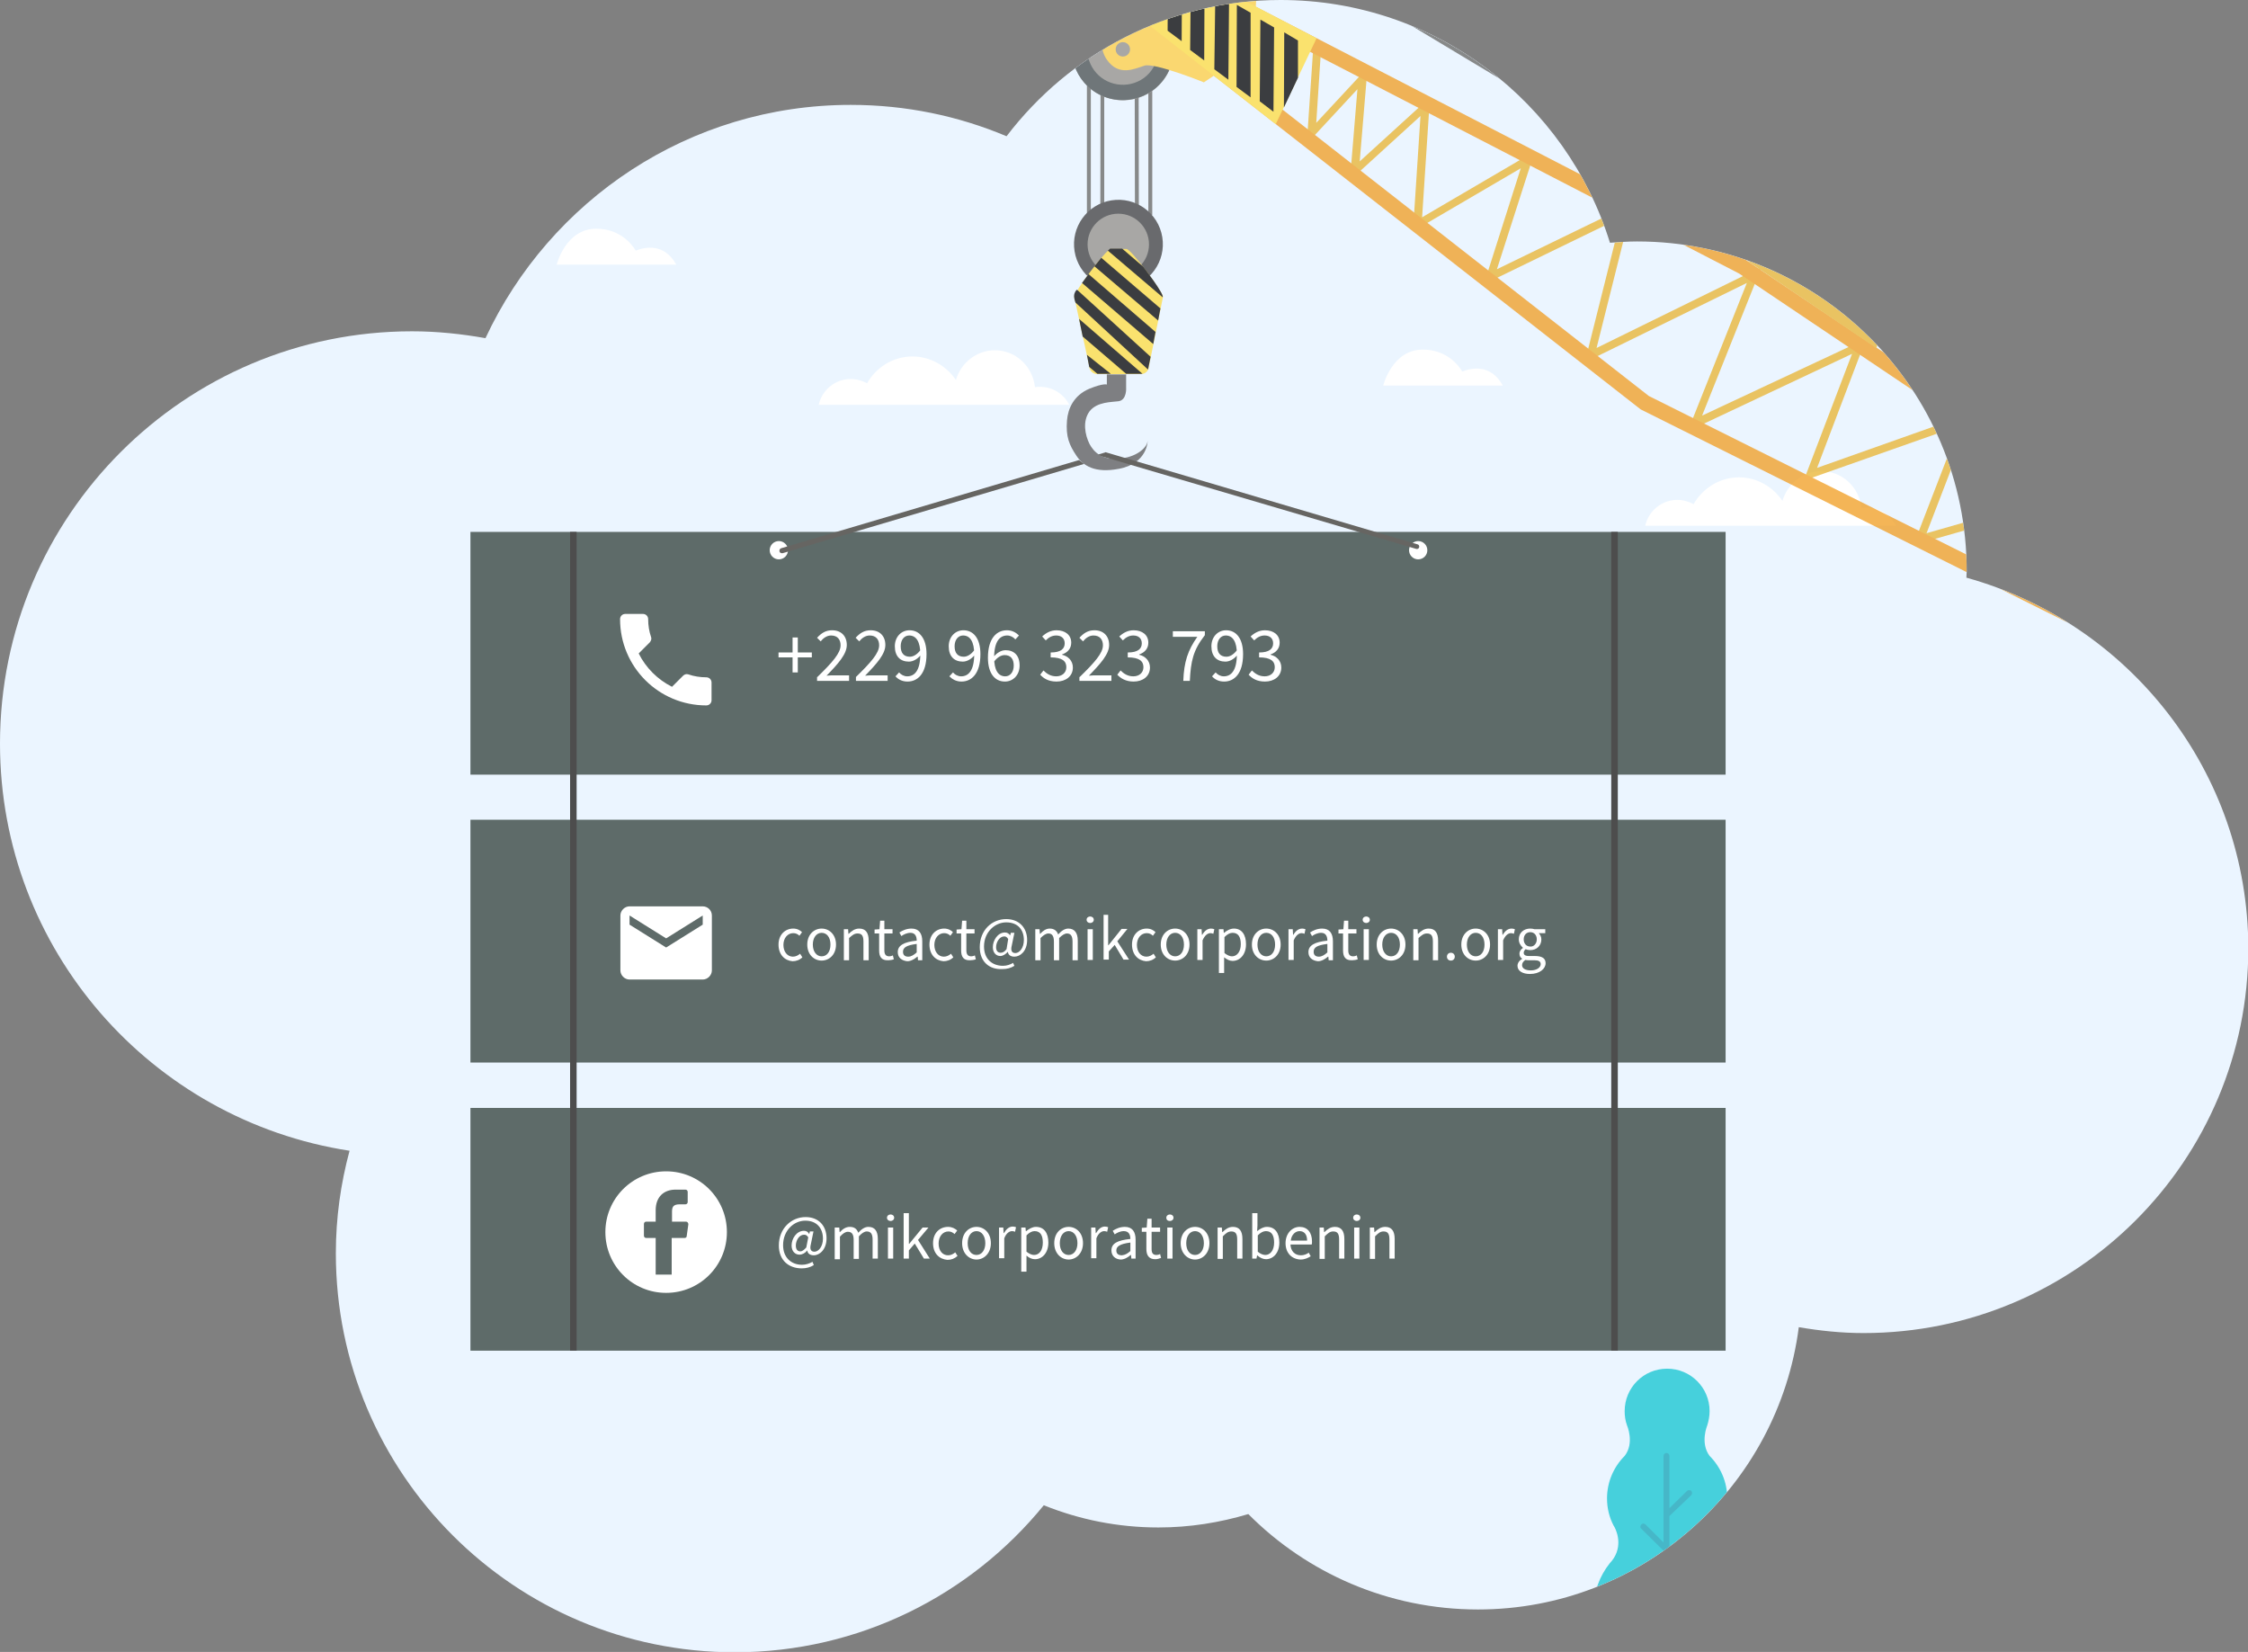 <?xml version="1.0" encoding="utf-8"?>
<!-- Generator: Adobe Illustrator 22.0.1, SVG Export Plug-In . SVG Version: 6.00 Build 0)  -->
<svg version="1.1" id="Layer_1" xmlns="http://www.w3.org/2000/svg" xmlns:xlink="http://www.w3.org/1999/xlink" x="0px" y="0px"
	 viewBox="0 0 688.1 505.6" style="enable-background:new 0 0 688.1 505.6;" xml:space="preserve">
<rect x="0" y="0" width="688.1" height="505.6" fill="#808080" stroke="none"/>
<style type="text/css">
	.st0{clip-path:url(#SVGID_2_);}
	.st1{fill:#EBF5FF;}
	.st2{fill:#CADFEF;}
	.st3{opacity:0.7;}
	.st4{fill:#00C0CD;}
	.st5{fill:#009DB0;}
	.st6{fill:#FFFFFF;}
	.st7{fill:#5E6B69;}
	.st8{fill:none;stroke:#4D4D4D;stroke-width:2;stroke-miterlimit:10;}
	.st9{opacity:0.75;}
	.st10{fill:#666562;}
	.st11{fill:#3D3C3C;}
	.st12{fill:#918E87;}
	.st13{fill:#FFDC3E;}
	.st14{fill:#595858;}
	.st15{fill:#E8B32E;}
	.st16{fill:#F09C1F;}
	.st17{fill:#FFCD40;}
	.st18{fill:#454C4C;}
	.st19{fill:#286162;}
</style>
<g>
	<defs>
		<path id="SVGID_1_" d="M601.9,176.8c0-0.7,0.1-1.3,0.1-2c0-55.8-45.2-100.9-100.9-100.9c-2.8,0-5.5,0.2-8.3,0.4
			C479.5,31.3,439.4,0,392,0c-34.3,0-64.6,16.4-83.9,41.7c-14.7-6.2-30.8-9.6-47.7-9.6c-49.5,0-92.1,29.2-111.8,71.4
			c-7.3-1.3-14.8-2.1-22.5-2.1C56.5,101.4,0,157.9,0,227.6c0,63.1,46.4,115.3,107,124.6c-2.7,10-4.2,20.5-4.2,31.4
			c0,67.4,54.7,122.1,122.1,122.1c38.2,0,72.3-17.6,94.6-45c10.9,4.4,22.7,6.8,35.1,6.8c9.6,0,18.8-1.5,27.5-4.1
			c17.9,18,42.8,29.2,70.3,29.2c50.4,0,91.9-37.7,98.2-86.4c6.5,1.1,13,1.8,19.8,1.8c65.1,0,117.8-52.7,117.8-117.8
			C688.1,236.1,651.6,190.6,601.9,176.8z"/>
	</defs>
	<clipPath id="SVGID_2_">
		<use xlink:href="#SVGID_1_"  style="overflow:visible;"/>
	</clipPath>
	<g class="st0">
		<path class="st1" d="M601.9,176.8c0-0.7,0.1-1.3,0.1-2c0-55.8-45.2-100.9-100.9-100.9c-2.8,0-5.5,0.2-8.3,0.4
			C479.5,31.3,439.4,0,392,0c-34.3,0-64.6,16.4-83.9,41.7c-14.7-6.2-30.8-9.6-47.7-9.6c-49.5,0-92.1,29.2-111.8,71.4
			c-7.3-1.3-14.8-2.1-22.5-2.1C56.5,101.4,0,157.9,0,227.6c0,63.1,46.4,115.3,107,124.6c-2.7,10-4.2,20.5-4.2,31.4
			c0,67.4,54.7,122.1,122.1,122.1c38.2,0,72.3-17.6,94.6-45c10.9,4.4,22.7,6.8,35.1,6.8c9.6,0,18.8-1.5,27.5-4.1
			c17.9,18,42.8,29.2,70.3,29.2c50.4,0,91.9-37.7,98.2-86.4c6.5,1.1,13,1.8,19.8,1.8c65.1,0,117.8-52.7,117.8-117.8
			C688.1,236.1,651.6,190.6,601.9,176.8z"/>
		<path class="st2" d="M178.1,499h-28.7c-0.5,0-0.9-0.4-0.9-0.9c0-0.5,0.4-0.9,0.9-0.9h28.7c0.5,0,0.9,0.4,0.9,0.9
			C179,498.7,178.6,499,178.1,499z"/>
		<path class="st2" d="M353.9,499h-28.7c-0.5,0-0.9-0.4-0.9-0.9c0-0.5,0.4-0.9,0.9-0.9h28.7c0.5,0,0.9,0.4,0.9,0.9
			C354.7,498.7,354.4,499,353.9,499z"/>
		<g class="st3">
			<g>
				<path class="st4" d="M492.7,478.5L492.7,478.5c4.3-4.5,2.3-9.6,1.5-11.1c0,0,0,0,0,0c-0.2-0.3-0.3-0.5-0.3-0.5l0,0
					c-1.3-2.5-2-5.3-2-8.3c0-5.1,2.1-9.7,5.4-13c3.1-4,0.7-9.4,0.7-9.4h0c-0.5-1.4-0.7-2.8-0.7-4.3c0-7.2,5.8-13,13-13
					c7.2,0,13,5.8,13,13c0,1.5-0.3,3-0.7,4.3h0c0,0-2.3,5.4,0.7,9.4c3.3,3.3,5.4,7.9,5.4,13c0,3-0.7,5.8-2,8.3l0,0c0,0,0,0-0.1,0.1
					c-0.1,0.2-0.2,0.4-0.3,0.6c-0.8,1.7-2.4,6.2,1.2,10.4c0.1,0.1,0.2,0.3,0.3,0.4c0,0,0.1,0.1,0.1,0.1l0,0c3.1,3.9,5,8.8,5,14.1
					c0,12.5-10.1,22.6-22.6,22.6s-22.6-10.1-22.6-22.6C487.8,487.3,489.6,482.4,492.7,478.5z"/>
				<path class="st5" d="M503.7,488.3l5.5,5.5v-19.2l-6.8-6.7c-0.4-0.3-0.4-0.9,0-1.3c0.3-0.4,0.9-0.4,1.3,0l5.5,5.5v-26.5
					c0-0.5,0.4-0.9,0.9-0.9c0.5,0,0.9,0.4,0.9,0.9v16l5.4-5.3c0.4-0.3,0.9-0.3,1.3,0c0.3,0.4,0.3,0.9,0,1.3L511,464v19.3l5.9-6
					c0.3-0.4,0.9-0.4,1.3,0c0.4,0.3,0.4,0.9,0,1.3l-7.2,7.3v51.2c0,0.5-0.4,0.9-0.9,0.9c-0.5,0-0.9-0.4-0.9-0.9v-40.8l-6.8-6.7
					c-0.4-0.3-0.4-0.9,0-1.3C502.8,487.9,503.4,487.9,503.7,488.3z"/>
			</g>
		</g>
		<g>
			<path class="st6" d="M207,81h-36.6c0,0,2.7-11,12.1-11c7,0,10.7,4.4,12.1,6.7C197.4,75.6,203.3,74.3,207,81"/>
			<g>
				<g>
					<path class="st6" d="M260.4,116c1.8,0,3.5,0.5,5,1.3c2.8-4.9,8-8.2,13.9-8.2c5.5,0,10.4,2.9,13.3,7.2c1.5-5.2,6.3-9.1,11.9-9.1
						c6.4,0,11.6,4.9,12.3,11.3c0.5-0.1,1-0.1,1.6-0.1c3.9,0,7.3,2.3,8.9,5.5h-76.7C251.6,119.4,255.6,116,260.4,116z"/>
				</g>
			</g>
		</g>
		<g>
			<path class="st6" d="M460,118h-36.6c0,0,2.7-11,12.1-11c7,0,10.7,4.4,12.1,6.7C450.4,112.6,456.3,111.3,460,118"/>
			<g>
				<g>
					<path class="st6" d="M513.4,153c1.8,0,3.5,0.5,5,1.3c2.8-4.9,8-8.2,13.9-8.2c5.5,0,10.4,2.9,13.3,7.2c1.5-5.2,6.3-9.1,11.9-9.1
						c6.4,0,11.6,4.9,12.3,11.3c0.5-0.1,1-0.1,1.6-0.1c3.9,0,7.3,2.3,8.9,5.5h-76.7C504.6,156.4,508.6,153,513.4,153z"/>
				</g>
			</g>
		</g>
		<g>
			<g>
				<rect x="144" y="162.8" class="st7" width="384.2" height="74.3"/>
				<rect x="144" y="250.9" class="st7" width="384.2" height="74.3"/>
				<rect x="144" y="339.1" class="st7" width="384.2" height="74.3"/>
				<circle class="st6" cx="238.4" cy="168.4" r="2.8"/>
				<circle class="st6" cx="434.1" cy="168.4" r="2.8"/>
				<line class="st8" x1="175.5" y1="162.8" x2="175.5" y2="413.4"/>
				<line class="st8" x1="494.2" y1="162.8" x2="494.2" y2="413.4"/>
				<path class="st6" d="M195.5,200c2.2,4.4,5.8,8,10.2,10.2l3.4-3.4c0.4-0.4,1-0.6,1.6-0.4c1.7,0.6,3.6,0.9,5.5,0.9
					c0.9,0,1.6,0.7,1.6,1.6v5.4c0,0.9-0.7,1.6-1.6,1.6c-14.6,0-26.4-11.8-26.4-26.4c0-0.9,0.7-1.6,1.6-1.6h5.4
					c0.9,0,1.6,0.7,1.6,1.6c0,1.9,0.3,3.8,0.9,5.5c0.2,0.5,0,1.1-0.4,1.6L195.5,200z"/>
				<path class="st6" d="M203.9,358.5c-10.3,0-18.6,8.3-18.6,18.6c0,10.3,8.3,18.6,18.6,18.6s18.6-8.3,18.6-18.6
					C222.5,366.8,214.2,358.5,203.9,358.5z M210.2,378.3c0,0.4-0.3,0.6-0.7,0.6h-3.9l0,11.2h-4.9l0-11.2h-2.9
					c-0.4,0-0.7-0.3-0.7-0.7l0-3.6c0-0.4,0.3-0.7,0.7-0.7h2.9v-3.5c0-4.1,2.5-6.3,6.1-6.3h3c0.4,0,0.7,0.3,0.7,0.7v3.1
					c0,0.4-0.3,0.7-0.7,0.7H208c-2,0-2.3,0.9-2.3,2.3v3h4.3c0.4,0,0.7,0.4,0.7,0.8L210.2,378.3z"/>
				<g>
					<g>
						<path class="st6" d="M242.6,201.2h-4.3v-1.5h4.3v-4.6h1.6v4.6h4.3v1.5h-4.3v4.6h-1.6V201.2z"/>
						<path class="st6" d="M250.2,207.2c4.6-4.5,7.1-7.3,7.1-9.7c0-1.7-0.9-3-2.9-3c-1.3,0-2.4,0.8-3.2,1.8l-1.1-1.1
							c1.3-1.4,2.6-2.3,4.6-2.3c2.8,0,4.5,1.8,4.5,4.5c0,2.8-2.6,5.7-6.2,9.4c0.8-0.1,1.8-0.1,2.5-0.1h4.4v1.7h-9.8V207.2z"/>
						<path class="st6" d="M262,207.2c4.6-4.5,7.1-7.3,7.1-9.7c0-1.7-0.9-3-2.9-3c-1.3,0-2.4,0.8-3.2,1.8l-1.1-1.1
							c1.3-1.4,2.6-2.3,4.6-2.3c2.8,0,4.5,1.8,4.5,4.5c0,2.8-2.6,5.7-6.2,9.4c0.8-0.1,1.8-0.1,2.5-0.1h4.4v1.7H262V207.2z"/>
						<path class="st6" d="M274.1,207l1.1-1.2c0.6,0.7,1.5,1.2,2.5,1.2c2.2,0,4-1.7,4-6.8c0-3.7-1.2-5.7-3.4-5.7
							c-1.5,0-2.6,1.3-2.6,3.3c0,2,0.9,3.2,2.8,3.2c1,0,2.2-0.6,3.3-2.1l0.1,1.5c-1,1.3-2.4,2.1-3.7,2.1c-2.6,0-4.3-1.6-4.3-4.7
							c0-2.9,2-4.9,4.5-4.9c3,0,5.2,2.4,5.2,7.3c0,6.1-2.8,8.4-5.8,8.4C276.1,208.6,274.9,207.9,274.1,207z"/>
						<path class="st6" d="M290.6,207l1.1-1.2c0.6,0.7,1.5,1.2,2.5,1.2c2.2,0,4-1.7,4-6.8c0-3.7-1.2-5.7-3.4-5.7
							c-1.5,0-2.6,1.3-2.6,3.3c0,2,0.9,3.2,2.8,3.2c1,0,2.2-0.6,3.3-2.1l0.1,1.5c-1,1.3-2.4,2.1-3.7,2.1c-2.6,0-4.3-1.6-4.3-4.7
							c0-2.9,2-4.9,4.5-4.9c3,0,5.2,2.4,5.2,7.3c0,6.1-2.8,8.4-5.8,8.4C292.7,208.6,291.5,207.9,290.6,207z"/>
						<path class="st6" d="M302.4,201.3c0-6.1,2.8-8.4,5.8-8.4c1.6,0,2.8,0.7,3.7,1.6l-1.1,1.2c-0.6-0.7-1.5-1.2-2.5-1.2
							c-2.2,0-4,1.7-4,6.8c0,3.7,1.2,5.7,3.4,5.7c1.5,0,2.6-1.3,2.6-3.3c0-2-0.9-3.2-2.8-3.2c-1,0-2.2,0.6-3.3,2.1l-0.1-1.5
							c1-1.3,2.4-2.1,3.7-2.1c2.6,0,4.3,1.6,4.3,4.7c0,2.9-2,4.9-4.5,4.9C304.6,208.6,302.4,206.2,302.4,201.3z"/>
						<path class="st6" d="M318.4,206.5l1-1.3c0.9,0.9,2.1,1.8,3.9,1.8c1.8,0,3.1-1.1,3.1-2.8c0-1.8-1.2-3-4.8-3v-1.5
							c3.2,0,4.3-1.2,4.3-2.8c0-1.5-1-2.4-2.6-2.4c-1.3,0-2.3,0.6-3.2,1.5l-1.1-1.2c1.2-1.1,2.6-1.9,4.4-1.9c2.6,0,4.5,1.4,4.5,3.8
							c0,1.8-1.1,3-2.8,3.6v0.1c1.8,0.4,3.3,1.8,3.3,3.9c0,2.7-2.2,4.3-5,4.3C320.9,208.6,319.4,207.6,318.4,206.5z"/>
						<path class="st6" d="M330.5,207.2c4.6-4.5,7.1-7.3,7.1-9.7c0-1.7-0.9-3-2.9-3c-1.3,0-2.4,0.8-3.2,1.8l-1.1-1.1
							c1.3-1.4,2.6-2.3,4.6-2.3c2.8,0,4.5,1.8,4.5,4.5c0,2.8-2.6,5.7-6.2,9.4c0.8-0.1,1.8-0.1,2.5-0.1h4.4v1.7h-9.8V207.2z"/>
						<path class="st6" d="M342,206.5l1-1.3c0.9,0.9,2.1,1.8,3.9,1.8c1.8,0,3.1-1.1,3.1-2.8c0-1.8-1.2-3-4.8-3v-1.5
							c3.2,0,4.3-1.2,4.3-2.8c0-1.5-1-2.4-2.6-2.4c-1.3,0-2.3,0.6-3.2,1.5l-1.1-1.2c1.2-1.1,2.6-1.9,4.4-1.9c2.6,0,4.5,1.4,4.5,3.8
							c0,1.8-1.1,3-2.8,3.6v0.1c1.8,0.4,3.3,1.8,3.3,3.9c0,2.7-2.2,4.3-5,4.3C344.6,208.6,343,207.6,342,206.5z"/>
						<path class="st6" d="M366.5,194.9H359v-1.7h9.8v1.2c-3.6,4.6-4.3,8-4.6,14h-2C362.4,202.6,363.6,199,366.5,194.9z"/>
						<path class="st6" d="M371,207l1.1-1.2c0.6,0.7,1.5,1.2,2.5,1.2c2.2,0,4-1.7,4-6.8c0-3.7-1.2-5.7-3.4-5.7
							c-1.5,0-2.6,1.3-2.6,3.3c0,2,0.9,3.2,2.8,3.2c1,0,2.2-0.6,3.3-2.1l0.1,1.5c-1,1.3-2.4,2.1-3.7,2.1c-2.6,0-4.3-1.6-4.3-4.7
							c0-2.9,2-4.9,4.5-4.9c3,0,5.2,2.4,5.2,7.3c0,6.1-2.8,8.4-5.8,8.4C373,208.6,371.8,207.9,371,207z"/>
						<path class="st6" d="M382.2,206.5l1-1.3c0.9,0.9,2.1,1.8,3.9,1.8c1.8,0,3.1-1.1,3.1-2.8c0-1.8-1.2-3-4.8-3v-1.5
							c3.2,0,4.3-1.2,4.3-2.8c0-1.5-1-2.4-2.6-2.4c-1.3,0-2.3,0.6-3.2,1.5l-1.1-1.2c1.2-1.1,2.6-1.9,4.4-1.9c2.6,0,4.5,1.4,4.5,3.8
							c0,1.8-1.1,3-2.8,3.6v0.1c1.8,0.4,3.3,1.8,3.3,3.9c0,2.7-2.2,4.3-5,4.3C384.7,208.6,383.2,207.6,382.2,206.5z"/>
					</g>
				</g>
				<path class="st6" d="M215.1,277.4h-22.4c-1.5,0-2.8,1.3-2.8,2.8l0,16.8c0,1.5,1.3,2.8,2.8,2.8h22.4c1.5,0,2.8-1.3,2.8-2.8v-16.8
					C217.9,278.6,216.6,277.4,215.1,277.4z M215.1,283l-11.2,7l-11.2-7v-2.8l11.2,7l11.2-7V283z"/>
				<g>
					<g>
						<path class="st6" d="M238.3,289.1c0-3.1,2.1-4.9,4.5-4.9c1.2,0,2.1,0.5,2.7,1.1l-0.8,1.1c-0.5-0.5-1.1-0.8-1.9-0.8
							c-1.7,0-3,1.5-3,3.6s1.2,3.6,2.9,3.6c0.9,0,1.6-0.4,2.2-0.9l0.7,1.1c-0.8,0.8-1.9,1.2-3,1.2
							C240.2,294,238.3,292.2,238.3,289.1z"/>
						<path class="st6" d="M247.1,289.1c0-3.1,2.1-4.9,4.4-4.9s4.4,1.8,4.4,4.9c0,3.1-2.1,4.9-4.4,4.9S247.1,292.2,247.1,289.1z
							 M254.2,289.1c0-2.2-1.1-3.6-2.7-3.6s-2.7,1.5-2.7,3.6s1.1,3.6,2.7,3.6S254.2,291.3,254.2,289.1z"/>
						<path class="st6" d="M258.3,284.4h1.3l0.1,1.4h0.1c0.9-0.9,1.9-1.6,3.2-1.6c2,0,2.9,1.3,2.9,3.7v6h-1.6v-5.7
							c0-1.8-0.5-2.5-1.8-2.5c-1,0-1.6,0.5-2.6,1.4v6.8h-1.6V284.4z"/>
						<path class="st6" d="M269.1,290.9v-5.2h-1.4v-1.2l1.5-0.1l0.2-2.6h1.3v2.6h2.5v1.3h-2.5v5.2c0,1.1,0.4,1.8,1.5,1.8
							c0.3,0,0.8-0.1,1.1-0.3l0.3,1.2c-0.5,0.2-1.2,0.3-1.7,0.3C269.8,294,269.1,292.8,269.1,290.9z"/>
						<path class="st6" d="M274.8,291.4c0-2,1.8-3.1,5.8-3.5c0-1.2-0.4-2.4-1.9-2.4c-1.1,0-2.1,0.5-2.8,1l-0.6-1.1
							c0.9-0.6,2.2-1.2,3.7-1.2c2.3,0,3.3,1.5,3.3,3.9v5.8h-1.3l-0.1-1.1h-0.1c-0.9,0.7-1.9,1.4-3.1,1.4
							C276,294,274.8,293.1,274.8,291.4z M280.6,291.5v-2.6c-3.1,0.4-4.2,1.1-4.2,2.4c0,1.1,0.7,1.5,1.6,1.5
							C278.9,292.8,279.7,292.3,280.6,291.5z"/>
						<path class="st6" d="M284.5,289.1c0-3.1,2.1-4.9,4.5-4.9c1.2,0,2.1,0.5,2.7,1.1l-0.8,1.1c-0.5-0.5-1.1-0.8-1.9-0.8
							c-1.7,0-3,1.5-3,3.6s1.2,3.6,2.9,3.6c0.9,0,1.6-0.4,2.2-0.9l0.7,1.1c-0.8,0.8-1.9,1.2-3,1.2
							C286.4,294,284.5,292.2,284.5,289.1z"/>
						<path class="st6" d="M294.2,290.9v-5.2h-1.4v-1.2l1.5-0.1l0.2-2.6h1.3v2.6h2.5v1.3h-2.5v5.2c0,1.1,0.4,1.8,1.5,1.8
							c0.3,0,0.8-0.1,1.1-0.3l0.3,1.2c-0.5,0.2-1.2,0.3-1.7,0.3C294.9,294,294.2,292.8,294.2,290.9z"/>
						<path class="st6" d="M299.9,289.9c0-5.2,3.7-8.6,8.1-8.6c3.9,0,6.4,2.6,6.4,6.4c0,3.4-2.1,5.1-3.9,5.1c-1.1,0-1.9-0.5-2-1.5h0
							c-0.6,0.7-1.5,1.3-2.3,1.3c-1.3,0-2.3-1-2.3-2.7c0-2.1,1.5-4.5,3.7-4.5c0.7,0,1.2,0.3,1.6,0.9h0l0.2-0.8h1.1l-0.8,3.9
							c-0.4,1.5,0,2.3,1.1,2.3c1.2,0,2.6-1.5,2.6-4c0-3.1-1.8-5.4-5.4-5.4c-3.4,0-6.8,2.9-6.8,7.4c0,3.8,2.5,5.9,5.8,5.9
							c1.2,0,2.3-0.4,3.1-0.9l0.4,0.9c-1.1,0.7-2.3,1-3.7,1C302.9,296.8,299.9,294.4,299.9,289.9z M308.1,290.5l0.5-3.1
							c-0.4-0.6-0.7-0.8-1.2-0.8c-1.5,0-2.5,1.8-2.5,3.3c0,1.2,0.6,1.7,1.4,1.7C306.9,291.6,307.5,291.3,308.1,290.5z"/>
						<path class="st6" d="M316.9,284.4h1.3l0.1,1.4h0.1c0.8-0.9,1.8-1.6,2.9-1.6c1.4,0,2.2,0.7,2.6,1.8c1-1.1,2-1.8,3.1-1.8
							c1.9,0,2.9,1.3,2.9,3.7v6h-1.6v-5.7c0-1.8-0.6-2.5-1.7-2.5c-0.7,0-1.5,0.5-2.4,1.4v6.8h-1.6v-5.7c0-1.8-0.6-2.5-1.7-2.5
							c-0.7,0-1.5,0.5-2.4,1.4v6.8h-1.6V284.4z"/>
						<path class="st6" d="M332.6,281.5c0-0.6,0.5-1,1.1-1c0.6,0,1.1,0.4,1.1,1c0,0.6-0.5,1-1.1,1
							C333.1,282.5,332.6,282.1,332.6,281.5z M332.9,284.4h1.6v9.4h-1.6V284.4z"/>
						<path class="st6" d="M337.6,280h1.6v9.3h0.1l4-5h1.8l-3.1,3.8l3.6,5.6h-1.7l-2.7-4.5l-1.8,2v2.5h-1.6V280z"/>
						<path class="st6" d="M346.5,289.1c0-3.1,2.1-4.9,4.5-4.9c1.2,0,2.1,0.5,2.7,1.1l-0.8,1.1c-0.5-0.5-1.1-0.8-1.9-0.8
							c-1.7,0-3,1.5-3,3.6s1.2,3.6,2.9,3.6c0.9,0,1.6-0.4,2.2-0.9l0.7,1.1c-0.8,0.8-1.9,1.2-3,1.2
							C348.4,294,346.5,292.2,346.5,289.1z"/>
						<path class="st6" d="M355.3,289.1c0-3.1,2.1-4.9,4.4-4.9s4.4,1.8,4.4,4.9c0,3.1-2.1,4.9-4.4,4.9S355.3,292.2,355.3,289.1z
							 M362.4,289.1c0-2.2-1.1-3.6-2.7-3.6s-2.7,1.5-2.7,3.6s1.1,3.6,2.7,3.6S362.4,291.3,362.4,289.1z"/>
						<path class="st6" d="M366.5,284.4h1.3l0.1,1.7h0.1c0.7-1.2,1.6-1.9,2.7-1.9c0.4,0,0.7,0.1,1,0.2l-0.3,1.4
							c-0.3-0.1-0.5-0.2-0.9-0.2c-0.8,0-1.7,0.6-2.4,2.2v6h-1.6V284.4z"/>
						<path class="st6" d="M373.2,284.4h1.3l0.1,1.1h0.1c0.8-0.7,1.9-1.3,3-1.3c2.4,0,3.7,1.9,3.7,4.8c0,3.2-1.9,5.1-4.1,5.1
							c-0.9,0-1.7-0.4-2.6-1.1l0,1.6v3.2h-1.6V284.4z M379.8,289c0-2.1-0.7-3.5-2.5-3.5c-0.8,0-1.6,0.4-2.5,1.3v4.9
							c0.9,0.7,1.7,1,2.3,1C378.6,292.7,379.8,291.3,379.8,289z"/>
						<path class="st6" d="M383.2,289.1c0-3.1,2.1-4.9,4.4-4.9c2.3,0,4.4,1.8,4.4,4.9c0,3.1-2.1,4.9-4.4,4.9
							C385.3,294,383.2,292.2,383.2,289.1z M390.3,289.1c0-2.2-1.1-3.6-2.7-3.6c-1.6,0-2.7,1.5-2.7,3.6s1.1,3.6,2.7,3.6
							C389.2,292.7,390.3,291.3,390.3,289.1z"/>
						<path class="st6" d="M394.4,284.4h1.3l0.1,1.7h0.1c0.7-1.2,1.6-1.9,2.7-1.9c0.4,0,0.7,0.1,1,0.2l-0.3,1.4
							c-0.3-0.1-0.5-0.2-0.9-0.2c-0.8,0-1.7,0.6-2.4,2.2v6h-1.6V284.4z"/>
						<path class="st6" d="M400.5,291.4c0-2,1.8-3.1,5.8-3.5c0-1.2-0.4-2.4-1.9-2.4c-1.1,0-2.1,0.5-2.8,1l-0.6-1.1
							c0.9-0.6,2.2-1.2,3.7-1.2c2.3,0,3.3,1.5,3.3,3.9v5.8h-1.3l-0.1-1.1h-0.1c-0.9,0.7-1.9,1.4-3.1,1.4
							C401.7,294,400.5,293.1,400.5,291.4z M406.3,291.5v-2.6c-3.2,0.4-4.2,1.1-4.2,2.4c0,1.1,0.7,1.5,1.6,1.5
							C404.6,292.8,405.4,292.3,406.3,291.5z"/>
						<path class="st6" d="M411.1,290.9v-5.2h-1.4v-1.2l1.5-0.1l0.2-2.6h1.3v2.6h2.5v1.3h-2.5v5.2c0,1.1,0.4,1.8,1.5,1.8
							c0.3,0,0.8-0.1,1.1-0.3l0.3,1.2c-0.5,0.2-1.2,0.3-1.7,0.3C411.8,294,411.1,292.8,411.1,290.9z"/>
						<path class="st6" d="M417.1,281.5c0-0.6,0.5-1,1.1-1c0.6,0,1.1,0.4,1.1,1c0,0.6-0.5,1-1.1,1
							C417.6,282.5,417.1,282.1,417.1,281.5z M417.4,284.4h1.6v9.4h-1.6V284.4z"/>
						<path class="st6" d="M421.4,289.1c0-3.1,2.1-4.9,4.4-4.9c2.3,0,4.4,1.8,4.4,4.9c0,3.1-2.1,4.9-4.4,4.9
							C423.5,294,421.4,292.2,421.4,289.1z M428.5,289.1c0-2.2-1.1-3.6-2.7-3.6c-1.6,0-2.7,1.5-2.7,3.6s1.1,3.6,2.7,3.6
							C427.4,292.7,428.5,291.3,428.5,289.1z"/>
						<path class="st6" d="M432.6,284.4h1.3l0.1,1.4h0.1c0.9-0.9,1.9-1.6,3.2-1.6c2,0,2.9,1.3,2.9,3.7v6h-1.6v-5.7
							c0-1.8-0.5-2.5-1.8-2.5c-1,0-1.6,0.5-2.6,1.4v6.8h-1.6V284.4z"/>
						<path class="st6" d="M442.9,292.8c0-0.7,0.5-1.2,1.2-1.2s1.2,0.5,1.2,1.2c0,0.7-0.5,1.2-1.2,1.2S442.9,293.5,442.9,292.8z"/>
						<path class="st6" d="M447.3,289.1c0-3.1,2.1-4.9,4.4-4.9c2.3,0,4.4,1.8,4.4,4.9c0,3.1-2.1,4.9-4.4,4.9
							C449.4,294,447.3,292.2,447.3,289.1z M454.4,289.1c0-2.2-1.1-3.6-2.7-3.6c-1.6,0-2.7,1.5-2.7,3.6s1.1,3.6,2.7,3.6
							C453.3,292.7,454.4,291.3,454.4,289.1z"/>
						<path class="st6" d="M458.5,284.4h1.3l0.1,1.7h0.1c0.7-1.2,1.6-1.9,2.7-1.9c0.4,0,0.7,0.1,1,0.2l-0.3,1.4
							c-0.3-0.1-0.5-0.2-0.9-0.2c-0.8,0-1.7,0.6-2.4,2.2v6h-1.6V284.4z"/>
						<path class="st6" d="M464.5,295.6c0-0.8,0.5-1.6,1.4-2.1v-0.1c-0.5-0.3-0.8-0.8-0.8-1.5c0-0.8,0.5-1.4,1-1.7V290
							c-0.6-0.5-1.2-1.4-1.2-2.5c0-2.1,1.6-3.3,3.5-3.3c0.5,0,1,0.1,1.3,0.2h3.3v1.2H471c0.4,0.4,0.8,1.1,0.8,1.9
							c0,2-1.5,3.3-3.4,3.3c-0.5,0-1-0.1-1.4-0.3c-0.3,0.3-0.6,0.6-0.6,1.1c0,0.6,0.4,1,1.6,1h1.8c2.2,0,3.3,0.7,3.3,2.2
							c0,1.7-1.8,3.3-4.8,3.3C466.1,298.1,464.5,297.2,464.5,295.6z M471.6,295.1c0-0.9-0.7-1.2-1.9-1.2h-1.6c-0.4,0-0.8,0-1.2-0.1
							c-0.7,0.5-1,1-1,1.6c0,1,1,1.6,2.7,1.6C470.4,297,471.6,296.1,471.6,295.1z M470.4,287.5c0-1.4-0.9-2.2-2-2.2s-2,0.8-2,2.2
							c0,1.4,0.9,2.2,2,2.2C469.4,289.8,470.4,288.9,470.4,287.5z"/>
					</g>
				</g>
				<g>
					<g>
						<path class="st6" d="M238.4,381.2c0-5.2,3.8-8.7,8.2-8.7c3.9,0,6.4,2.6,6.4,6.5c0,3.4-2.1,5.2-3.9,5.2c-1.1,0-1.9-0.5-2-1.5h0
							c-0.6,0.8-1.5,1.3-2.4,1.3c-1.3,0-2.4-1-2.4-2.8c0-2.1,1.5-4.5,3.8-4.5c0.7,0,1.2,0.3,1.6,1h0l0.2-0.8h1.1l-0.8,3.9
							c-0.4,1.5,0,2.3,1.1,2.3c1.2,0,2.6-1.5,2.6-4c0-3.2-1.9-5.5-5.4-5.5c-3.5,0-6.8,3-6.8,7.5c0,3.8,2.5,6,5.8,6
							c1.2,0,2.3-0.4,3.2-0.9l0.4,1c-1.1,0.7-2.4,1-3.7,1C241.5,388.2,238.4,385.8,238.4,381.2z M246.8,381.8l0.6-3.1
							c-0.4-0.6-0.7-0.8-1.3-0.8c-1.5,0-2.5,1.8-2.5,3.3c0,1.3,0.6,1.8,1.4,1.8C245.5,383,246.1,382.6,246.8,381.8z"/>
						<path class="st6" d="M255.6,375.7h1.3l0.1,1.4h0.1c0.8-0.9,1.8-1.6,3-1.6c1.5,0,2.2,0.7,2.6,1.8c1-1.1,2-1.8,3.1-1.8
							c2,0,2.9,1.3,2.9,3.7v6h-1.6v-5.8c0-1.8-0.6-2.5-1.8-2.5c-0.7,0-1.5,0.5-2.4,1.5v6.9h-1.6v-5.8c0-1.8-0.6-2.5-1.8-2.5
							c-0.7,0-1.5,0.5-2.4,1.5v6.9h-1.6V375.7z"/>
						<path class="st6" d="M271.5,372.7c0-0.6,0.5-1,1.1-1c0.6,0,1.1,0.4,1.1,1c0,0.6-0.5,1-1.1,1
							C272,373.7,271.5,373.3,271.5,372.7z M271.8,375.7h1.6v9.5h-1.6V375.7z"/>
						<path class="st6" d="M276.6,371.3h1.6v9.4h0.1l4.1-5h1.8l-3.2,3.8l3.6,5.7h-1.8l-2.8-4.6l-1.8,2.1v2.5h-1.6V371.3z"/>
						<path class="st6" d="M285.6,380.5c0-3.2,2.1-5,4.6-5c1.2,0,2.1,0.5,2.8,1.1l-0.8,1.1c-0.6-0.5-1.1-0.8-1.9-0.8
							c-1.7,0-3,1.5-3,3.7c0,2.2,1.2,3.6,2.9,3.6c0.9,0,1.6-0.4,2.2-0.9l0.7,1.1c-0.9,0.8-1.9,1.2-3.1,1.2
							C287.5,385.4,285.6,383.6,285.6,380.5z"/>
						<path class="st6" d="M294.5,380.5c0-3.2,2.1-5,4.4-5s4.4,1.8,4.4,5c0,3.1-2.1,5-4.4,5S294.5,383.6,294.5,380.5z M301.6,380.5
							c0-2.2-1.1-3.7-2.7-3.7c-1.6,0-2.7,1.5-2.7,3.7c0,2.2,1.1,3.6,2.7,3.6C300.5,384.1,301.6,382.6,301.6,380.5z"/>
						<path class="st6" d="M305.8,375.7h1.3l0.1,1.7h0.1c0.7-1.2,1.6-2,2.7-2c0.4,0,0.7,0.1,1,0.2l-0.3,1.4
							c-0.3-0.1-0.5-0.2-0.9-0.2c-0.8,0-1.8,0.6-2.4,2.2v6.1h-1.6V375.7z"/>
						<path class="st6" d="M312.6,375.7h1.3l0.1,1.1h0.1c0.9-0.7,1.9-1.3,3-1.3c2.5,0,3.8,1.9,3.8,4.8c0,3.2-1.9,5.1-4.1,5.1
							c-0.9,0-1.8-0.4-2.6-1.1l0,1.7v3.2h-1.6V375.7z M319.2,380.3c0-2.1-0.7-3.5-2.5-3.5c-0.8,0-1.6,0.4-2.5,1.3v5
							c0.9,0.7,1.7,1,2.3,1C318.1,384.1,319.2,382.7,319.2,380.3z"/>
						<path class="st6" d="M322.7,380.5c0-3.2,2.1-5,4.4-5s4.4,1.8,4.4,5c0,3.1-2.1,5-4.4,5S322.7,383.6,322.7,380.5z M329.8,380.5
							c0-2.2-1.1-3.7-2.7-3.7c-1.6,0-2.7,1.5-2.7,3.7c0,2.2,1.1,3.6,2.7,3.6C328.7,384.1,329.8,382.6,329.8,380.5z"/>
						<path class="st6" d="M334,375.7h1.3l0.1,1.7h0.1c0.7-1.2,1.6-2,2.7-2c0.4,0,0.7,0.1,1,0.2l-0.3,1.4c-0.3-0.1-0.5-0.2-0.9-0.2
							c-0.8,0-1.8,0.6-2.4,2.2v6.1H334V375.7z"/>
						<path class="st6" d="M340.2,382.7c0-2.1,1.8-3.1,5.8-3.5c0-1.2-0.4-2.4-2-2.4c-1.1,0-2.1,0.5-2.8,1l-0.6-1.1
							c0.9-0.6,2.2-1.2,3.7-1.2c2.3,0,3.3,1.5,3.3,3.9v5.8h-1.3l-0.1-1.1h-0.1c-0.9,0.8-2,1.4-3.1,1.4
							C341.4,385.4,340.2,384.4,340.2,382.7z M346,382.9v-2.6c-3.2,0.4-4.3,1.2-4.3,2.4c0,1.1,0.7,1.5,1.7,1.5
							C344.4,384.1,345.1,383.7,346,382.9z"/>
						<path class="st6" d="M350.9,382.3V377h-1.4v-1.2l1.5-0.1l0.2-2.7h1.3v2.7h2.6v1.3h-2.6v5.3c0,1.2,0.4,1.8,1.5,1.8
							c0.3,0,0.8-0.1,1.1-0.3l0.3,1.2c-0.5,0.2-1.2,0.4-1.8,0.4C351.6,385.4,350.9,384.1,350.9,382.3z"/>
						<path class="st6" d="M357,372.7c0-0.6,0.5-1,1.1-1c0.6,0,1.1,0.4,1.1,1c0,0.6-0.5,1-1.1,1C357.4,373.7,357,373.3,357,372.7z
							 M357.3,375.7h1.6v9.5h-1.6V375.7z"/>
						<path class="st6" d="M361.4,380.5c0-3.2,2.1-5,4.4-5s4.4,1.8,4.4,5c0,3.1-2.1,5-4.4,5S361.4,383.6,361.4,380.5z M368.5,380.5
							c0-2.2-1.1-3.7-2.7-3.7c-1.6,0-2.7,1.5-2.7,3.7c0,2.2,1.1,3.6,2.7,3.6C367.4,384.1,368.5,382.6,368.5,380.5z"/>
						<path class="st6" d="M372.7,375.7h1.3l0.1,1.4h0.1c0.9-0.9,1.9-1.6,3.2-1.6c2,0,2.9,1.3,2.9,3.7v6h-1.6v-5.8
							c0-1.8-0.5-2.5-1.8-2.5c-1,0-1.6,0.5-2.6,1.5v6.9h-1.6V375.7z"/>
						<path class="st6" d="M384.8,384.2L384.8,384.2l-0.2,1h-1.3v-13.9h1.6v3.8l-0.1,1.7c0.9-0.7,1.9-1.3,3-1.3
							c2.5,0,3.8,1.9,3.8,4.8c0,3.2-1.9,5.1-4.1,5.1C386.7,385.4,385.7,385,384.8,384.2z M390,380.3c0-2.1-0.7-3.5-2.5-3.5
							c-0.8,0-1.6,0.4-2.5,1.3v5c0.8,0.7,1.7,1,2.3,1C388.8,384.1,390,382.7,390,380.3z"/>
						<path class="st6" d="M393.5,380.5c0-3.1,2.1-5,4.3-5c2.4,0,3.8,1.7,3.8,4.5c0,0.3,0,0.7-0.1,0.9H395c0.1,2,1.3,3.3,3.2,3.3
							c0.9,0,1.7-0.3,2.4-0.8l0.6,1.1c-0.8,0.5-1.8,1-3.1,1C395.5,385.4,393.5,383.6,393.5,380.5z M400.1,379.7
							c0-1.9-0.9-2.9-2.3-2.9c-1.3,0-2.5,1.1-2.7,2.9H400.1z"/>
						<path class="st6" d="M403.9,375.7h1.3l0.1,1.4h0.1c0.9-0.9,1.9-1.6,3.2-1.6c2,0,2.9,1.3,2.9,3.7v6h-1.6v-5.8
							c0-1.8-0.5-2.5-1.8-2.5c-1,0-1.6,0.5-2.6,1.5v6.9h-1.6V375.7z"/>
						<path class="st6" d="M414.2,372.7c0-0.6,0.5-1,1.1-1c0.6,0,1.1,0.4,1.1,1c0,0.6-0.5,1-1.1,1
							C414.7,373.7,414.2,373.3,414.2,372.7z M414.5,375.7h1.6v9.5h-1.6V375.7z"/>
						<path class="st6" d="M419.3,375.7h1.3l0.1,1.4h0.1c0.9-0.9,1.9-1.6,3.2-1.6c2,0,2.9,1.3,2.9,3.7v6h-1.6v-5.8
							c0-1.8-0.5-2.5-1.8-2.5c-1,0-1.6,0.5-2.6,1.5v6.9h-1.6V375.7z"/>
					</g>
				</g>
			</g>
			<g class="st9">
				<g>
					<polygon class="st10" points="332.7,65.8 338,65.8 338,65.6 338,10.3 347.3,10.3 347.4,65.8 352.7,65.8 352.7,10 351.5,10 
						351.5,65.3 348.6,65.3 348.5,9.8 336.9,9.8 336.9,10 336.8,65.3 333.9,65.3 333.9,6.7 332.7,6.7 					"/>
					
						<ellipse transform="matrix(0.987 -0.16 0.16 0.987 -7.553 55.806)" class="st11" cx="342.4" cy="74.7" rx="13.6" ry="13.6"/>
					<circle class="st12" cx="342.3" cy="74.8" r="9.4"/>
					<path class="st13" d="M333.4,112c0,1.4,1.1,2.5,2.5,2.5h13.3c1.4,0,2.5-1.1,2.5-2.5l4.3-21.2c0-1.4-9.8-14.6-11.2-14.6H340
						c-1.4,0-11.2,13.2-11.2,14.6L333.4,112z"/>
					<path class="st14" d="M344.7,114.4v4.2c0,0,0.3,3.8-2.3,4.2c-2,0.3-6.6,0.1-8.9,3.1c-2.2,3-1.4,7.2,0,10
						c1.3,2.4,3.7,4.9,8.9,4.5c5.4-0.4,8.7-3.3,8.9-5.5c0,0,0,7-8.9,8.6c-7.3,1.4-10.9-1-12.9-4c-2.2-3.3-3.3-5.8-2.9-10.8
						c0.3-3.7,2.1-7.7,6.8-9.7c4.4-1.8,5.4-1.3,5.4-1.3v-3.1H344.7z"/>
					<polygon points="354.5,98.1 355.2,94.4 337.1,78.9 335,81.5 					"/>
					<path d="M355.9,91c0.4-1.2-6-9.4-6-9.4l-6.4-5.5h-3.7l-0.7,0.6L355.9,91z"/>
					<polygon points="353,105.3 353.7,101.6 333.2,83.9 331.2,86.6 					"/>
					<polygon points="344.7,114.4 349.7,114.4 330.3,97.6 331.4,103 					"/>
					<path d="M351.4,113.1l0.8-3.9l-22.5-20.5c0,0-0.4,0-0.8,1.1c-0.4,1.1,0.3,2.8,0.3,2.8L351.4,113.1z"/>
					<polygon points="340,114.4 332.7,108.6 333.4,112.3 335.9,114.4 					"/>
					<g>
						<path class="st15" d="M683,183.9c0.4-0.3,0.6-0.9,0.4-1.4c-0.2-0.6-0.9-0.9-1.5-0.7l-30.1,11.6l12.3-26.3l-40.3,12.7
							l14.1-30.4l-48.2,13.8l14.2-36.9l-47.7,16.9l15-39.5L521,127.2l18.2-45.5l-50.5,24.8l11.1-44.3l-41.6,20.2l11.6-36.1
							l-34.5,20.2l2.4-36.7l-21.5,19.6l2.4-28.7l-15.7,16.9l1.5-23.1c0-0.7-0.5-1.2-1.1-1.3c-0.7,0-1.2,0.5-1.3,1.1L400,44
							l15.5-16.7l-2.3,27.9l21.6-19.7l-2.3,35.3l33-19.3L454.2,87l42-20.4l-11.1,44.3l49.6-24.3l-18.1,45.4l50.3-23.7l-14.8,38.8
							l47.7-16.8l-14.1,36.5l47.8-13.6l-14.2,30.6l40.3-12.7l-12.5,26.7l35.6-13.7C682.8,184,682.9,184,683,183.9z"/>
						<polygon class="st10" points="714.5,164.7 715,163.7 547.1,75.6 383.4,-22.7 382.8,-21.7 546.5,76.6 546.6,76.6 						"/>
						<path class="st16" d="M668.3,208.2l2.1-4.3l-165.7-82.7L353,2.6c0,0-2.5-1.9-4.5-4.4c-1-1.2-3.2-4.1-2.2-5.7
							c1.8-2.9,9.6,0,12.9,1.8l0.1,0l173,89.4l153.9,103.4l2.7-3.9L534.6,79.7l-0.1-0.1L361.4-9.8c-0.4-0.2-3.5-1.9-7.1-2.9
							c-7.3-2-10.6,0.4-12,2.7c-1.3,2.1-1.9,5.8,2.6,11.3c2.4,2.8,5.1,5,5.2,5.1l152.1,118.9l0.2,0.1L668.3,208.2z"/>
						
							<rect x="737.9" y="-37" transform="matrix(1 -2.620285e-02 2.620285e-02 1 1.095 19.677)" class="st16" width="27" height="10.1"/>
						
							<rect x="723.6" y="-36.5" transform="matrix(1 -2.620341e-02 2.620341e-02 1 1.074 19.137)" class="st17" width="14.3" height="10.1"/>
						
							<rect x="547.3" y="-22.8" transform="matrix(0.998 -5.629706e-02 5.629706e-02 0.998 1.889 31.543)" class="st16" width="27" height="10.1"/>
						
							<rect x="574.3" y="-24" transform="matrix(0.998 -5.629737e-02 5.629737e-02 0.998 1.987 32.7)" class="st17" width="14.3" height="10.1"/>
						<polygon class="st10" points="547.4,-15 547.4,-16.1 383.1,-6.3 385,-7.9 547.2,-18.9 547.1,-20.1 384.6,-9.1 379.6,-4.9 
													"/>
						<g>
							<circle class="st12" cx="375.6" cy="-14.4" r="11.4"/>
							<path class="st18" d="M370.3-21.7c4-2.9,9.6-2,12.6,2c2.9,4,2,9.6-2,12.6c-4,2.9-9.6,2-12.6-2
								C365.4-13.1,366.3-18.8,370.3-21.7 M368.9-23.6c-5.1,3.7-6.2,10.8-2.5,15.9c3.7,5.1,10.8,6.2,15.9,2.5
								c5.1-3.7,6.2-10.8,2.5-15.9C381.1-26.1,374-27.3,368.9-23.6L368.9-23.6z"/>
						</g>
						<g>
							<circle class="st12" cx="343.7" cy="15.1" r="15.6"/>
							<path class="st18" d="M337.3,6.3c4.9-3.5,11.7-2.4,15.2,2.4s2.4,11.7-2.4,15.2c-4.9,3.5-11.7,2.4-15.2-2.4
								S332.4,9.8,337.3,6.3 M334.5,2.4c-7,5.1-8.5,14.8-3.5,21.8s14.8,8.5,21.8,3.5c7-5.1,8.5-14.8,3.5-21.8S341.5-2.7,334.5,2.4
								L334.5,2.4z"/>
						</g>
						<path class="st17" d="M345.3-12l3.6-4.5c0,0,16.2,1.3,18.9-0.6s6.4-5.5,11.4-1.9c7.2,5.2,5,23.5,5,23.5L345.3-12z"/>
						<polygon class="st10" points="723.8,-27.2 723.7,-28.4 589.3,-16.4 589.2,-17.3 724.3,-29.5 724.2,-32.6 589,-21 588.9,-22.9 
							723.6,-33.6 723.5,-34.8 587.6,-24 587.9,-19.7 723,-31.3 723,-30.6 588,-18.4 588.1,-15.1 						"/>
						<circle class="st12" cx="375.6" cy="-14.4" r="2.2"/>
						<path class="st17" d="M373.3,22l-4.8,3.2c0,0-15.1-6.1-18.2-5.1c-3.1,1-7.8,3.3-11.4-1.7c-5.3-7.1,2.4-24,2.4-24L373.3,22z"/>
						<circle class="st12" cx="343.7" cy="15.1" r="2.2"/>
						<path class="st13" d="M403,11.7L390.5,38L349.8,6.2c0,0-12.1-9-7.7-16.1c4.6-7.5,17.5-1,17.5-1L403,11.7z"/>
						<g>
							<path class="st15" d="M535.1,80l39.3,26.6l1.3-7.9l-26.3-15.2c0,0,2.5-8.6,0-10.3c-2.5-1.7-6.9,1.4-6.9,1.4L535.1,80z
								 M545.1,77.7c-0.6-0.8-0.4-1.8,0.4-2.4c0.8-0.6,1.8-0.4,2.4,0.4c0.6,0.8,0.4,1.8-0.4,2.4S545.7,78.5,545.1,77.7z"/>
						</g>
						<g>
							
								<rect x="594.6" y="107.4" transform="matrix(0.232 -0.973 0.973 0.232 354.869 664.703)" class="st15" width="7.1" height="0.7"/>
							<path class="st15" d="M620.1,116.6l1.7-6.9l1.4,0.3l-1.7,6.9L620.1,116.6z M618.1,116.1l1.7-6.9l1.4,0.3l-1.7,6.9
								L618.1,116.1z M616.1,115.6l1.7-6.9l1.4,0.3l-1.7,6.9L616.1,115.6z M614.1,115.2l1.7-6.9l1.4,0.3l-1.7,6.9L614.1,115.2z
								 M612.1,114.7l1.7-6.9l1.4,0.3l-1.7,6.9L612.1,114.7z M610.2,114.2l1.7-6.9l1.4,0.3l-1.7,6.9L610.2,114.2z M608.2,113.8
								l1.7-6.9l1.4,0.3l-1.7,6.9L608.2,113.8z M606.2,113.3l1.7-6.9l1.4,0.3l-1.7,6.9L606.2,113.3z M604.2,112.8l1.7-6.9l1.4,0.3
								l-1.7,6.9L604.2,112.8z M602.3,112.3l1.7-6.9l1.4,0.3l-1.7,6.9L602.3,112.3z M600.3,111.9l1.7-6.9l1.4,0.3l-1.7,6.9
								L600.3,111.9z M598.3,111.4l1.7-6.9l1.4,0.3l-1.7,6.9L598.3,111.4z"/>
							
								<rect x="619.6" y="113.3" transform="matrix(0.232 -0.973 0.973 0.232 368.315 693.613)" class="st15" width="7.1" height="0.7"/>
						</g>
						
							<ellipse transform="matrix(0.707 -0.707 0.707 0.707 250.791 533.921)" class="st15" cx="769.9" cy="-35.8" rx="3.3" ry="3.3"/>
						<polygon points="389.8,34.2 390,8.4 385.8,6 385.6,31 						"/>
						<polygon points="382.8,29.8 382.8,3.9 378.6,1.5 378.5,26.6 						"/>
						<polygon points="376,24.4 376.2,0.5 372,-1.9 371.7,21.2 						"/>
						<polygon points="368.6,18.5 368.7,-3.6 364.5,-6 364.3,15.3 						"/>
						<polygon points="361.7,12.6 361.8,-7.1 357.5,-9.5 357.4,9.4 						"/>
						<polygon points="354.4,6.3 354.5,-10.3 350.2,-11.3 350.1,3.2 						"/>
						<polygon points="347.3,1.1 347.4,-11.5 343.2,-9.4 343.2,-3.9 						"/>
						<polygon points="397.3,23.8 397.3,12.4 393.1,9.9 393,32.9 						"/>
						<polygon class="st19" points="667.5,209.4 705.6,181.8 703.2,178.5 667.1,204.7 						"/>
					</g>
				</g>
			</g>
			<path class="st10" d="M336.2,139.1l2-0.6l0.2-0.1l95.5,28.2c0.4,0.1,0.6,0.5,0.5,0.9l0,0c-0.1,0.4-0.5,0.6-0.9,0.5L338.4,140
				C338.4,140,337.1,139.8,336.2,139.1z"/>
			<path class="st10" d="M330.3,140.8l-91.2,27c-0.4,0.1-0.6,0.6-0.5,1l0,0c0.1,0.4,0.6,0.6,1,0.5l92.2-27.3L330.3,140.8z"/>
		</g>
	</g>
</g>
</svg>
